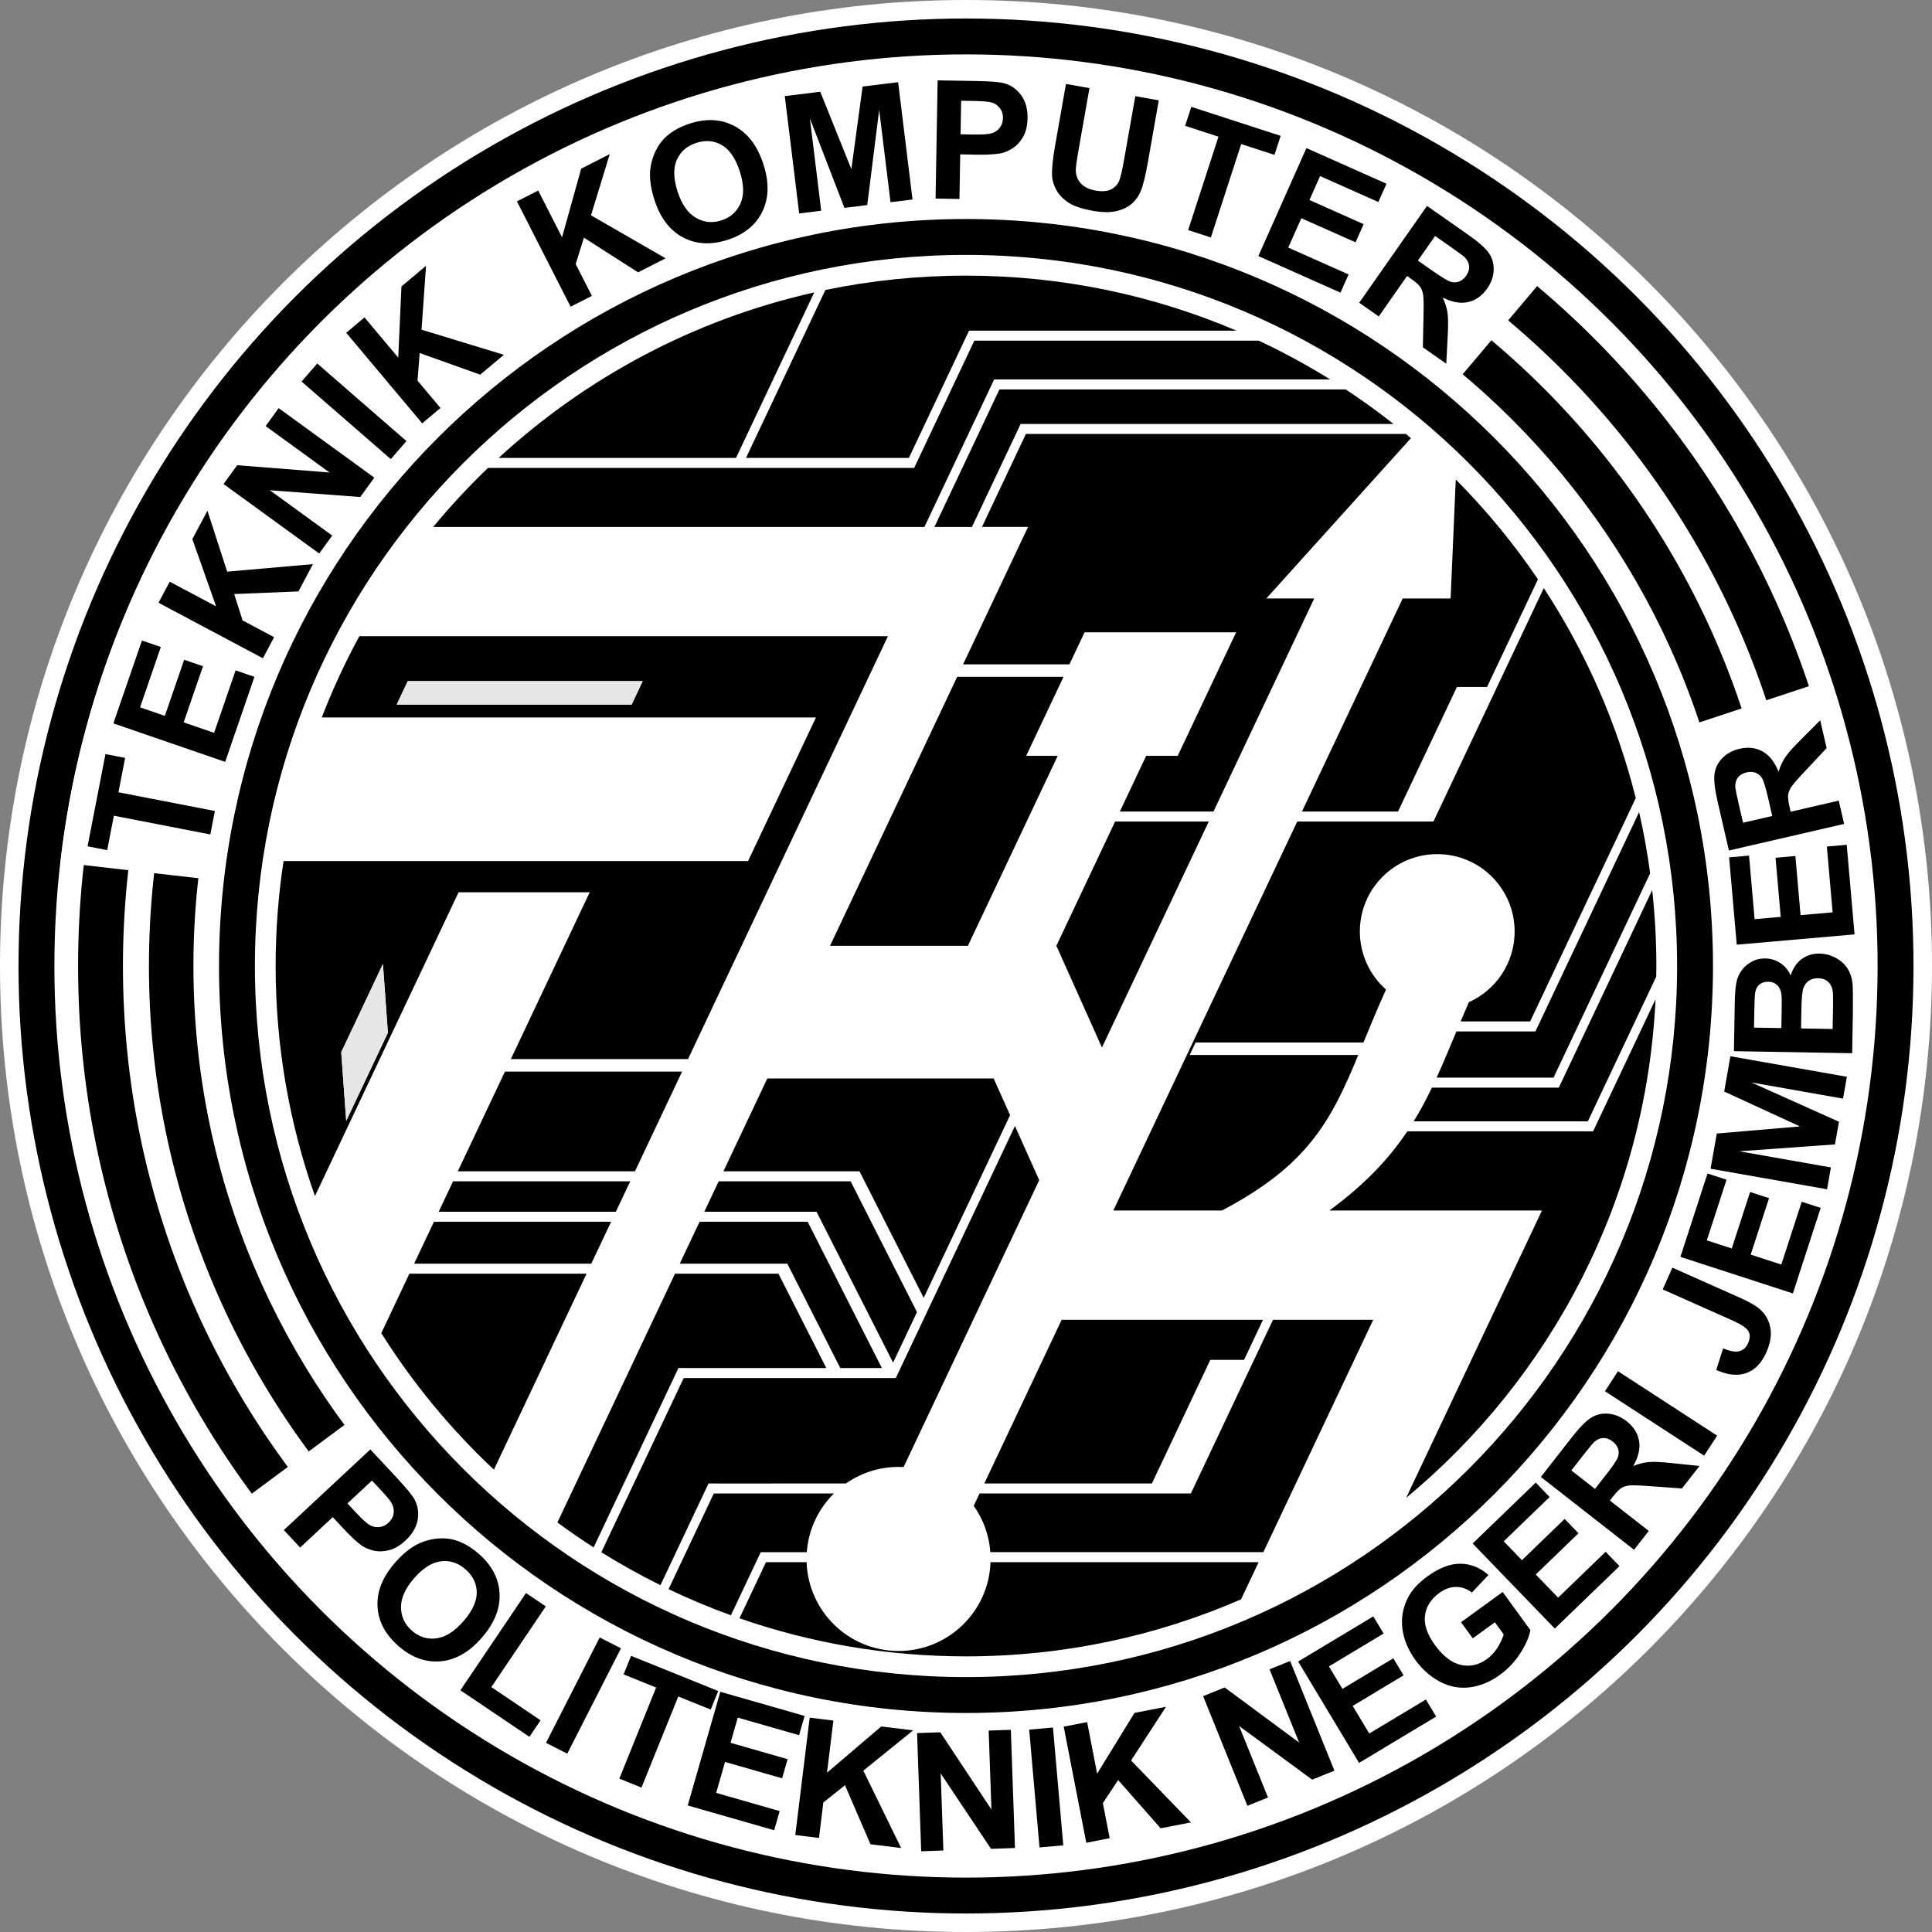 <?xml version="1.0" encoding="UTF-8"?>
<!DOCTYPE svg PUBLIC "-//W3C//DTD SVG 1.1//EN" "http://www.w3.org/Graphics/SVG/1.1/DTD/svg11.dtd">
<!-- Creator: CorelDRAW -->
<svg xmlns="http://www.w3.org/2000/svg" xml:space="preserve" width="512px" height="512px" style="shape-rendering:geometricPrecision; text-rendering:geometricPrecision; image-rendering:optimizeQuality; fill-rule:evenodd; clip-rule:evenodd"
viewBox="0 0 512 512"
 xmlns:xlink="http://www.w3.org/1999/xlink">
 <rect x="0" y="0" width="512" height="512" fill="#808080" stroke="none"/>
 <defs>
  <style type="text/css">
   <![CDATA[
    .fil4 {fill:none}
    .fil1 {fill:black}
    .fil0 {fill:white}
    .fil2 {fill:black;fill-rule:nonzero}
    .fil3 {fill:#E6E6E6;fill-rule:nonzero}
   ]]>
  </style>
     <clipPath id="id0">
      <path d="M255.999 73.047c25.446,0 49.675,5.199 71.692,14.587l-70.883 0 -0.626 1.324 -0.627 1.324 -14.687 31.065 -43.168 0 17.415 -36.836 -0.001 0 3.622 -7.662c12.031,-2.493 24.494,-3.802 37.263,-3.802zm77.59 17.235c6.528,3.061 12.845,6.497 18.924,10.279l-89.053 0 -18.475 39.078 -130.173 0c4.534,-5.493 9.386,-10.715 14.521,-15.643l6.95 0 30.011 0 75.971 0 15.94 -33.715 75.385 0zm23.054 12.926c4.351,2.872 8.578,5.92 12.66,9.143l-98.823 0 -12.901 27.288 -9.947 0 17.224 -36.431 91.787 0zm15.937 11.79c0.446,0.37 0.885,0.748 1.325,1.122l-12.665 14.042 -25.656 28.44 12.699 0 -26.695 56.466 -24.821 0 6.977 -14.757 8.358 0 15.481 -32.747 -40.156 0 -4.016 8.496 -28.184 0 3.528 -7.465 10.43 -22.061 3.26 -6.895 -12.219 0 11.649 -24.641 100.705 0zm13.214 12.072c8.052,8.105 15.35,16.957 21.781,26.448l-13.492 28.538 -7.985 0 -15.607 33.012 -25.461 0 26.694 -56.466 12.7 0 1.235 -28.44 0.135 -3.092zm23.323 28.784c11.029,16.827 19.356,35.581 24.375,55.648l-27.984 59.191 -18.429 0c0.702,-1.664 1.428,-3.366 2.187,-5.108 7.147,-3.206 12.126,-10.383 12.126,-18.723 0,-11.327 -9.182,-20.51 -20.509,-20.51 -11.327,0 -20.51,9.183 -20.51,20.51 0,6.118 2.681,11.61 6.931,15.367 -2.29,5.069 -4.196,9.724 -5.973,14.041l-44.491 0 -1.565 3.311 44.69 0c-7.208,17.349 -13.22,29.163 -36.138,41.215l-28.782 0 48.734 -103.08 25.46 0 9.309 0 1.324 0 0.625 -1.323 16.233 -34.336 12.387 -26.203zm25.266 59.36c1.212,5.321 2.184,10.733 2.922,16.219l-25.602 54.151 -30.99 0c1.774,-3.885 3.454,-7.942 5.252,-12.245l18.905 0 0.709 0 1.324 0 0.626 -1.324 0.268 -0.566 26.585 -56.236zm3.463 20.674c0.725,6.605 1.107,13.315 1.107,20.113 0,0.944 -0.022,1.884 -0.037,2.824l-18.126 38.342 -46.146 0c1.782,-2.902 3.352,-5.868 4.827,-8.935l31.598 0 0.706 0 1.324 0 0.627 -1.324 0.268 -0.567 23.851 -50.453zm0.891 28.915c-2.518,53.144 -27.704,100.348 -66.109,132.16l22.318 -47.21 6.845 -14.479 6.846 -14.478 -56.328 0c9.568,-7.048 15.861,-13.848 20.639,-20.979l47.208 0 0.707 0 1.324 0 0.626 -1.325 0.267 -0.567 15.658 -33.122zm-109.842 159.038c-22.336,9.716 -46.983,15.113 -72.897,15.113 -21.03,0 -41.227,-3.559 -60.033,-10.09l7.026 -14.864 0.994 0 0.996 0 8.776 0c0.456,13.07 11.191,23.524 24.371,23.524 13.185,0 23.923,-10.461 24.372,-23.535l71.053 0 -4.658 9.852zm-135.2 4.225c-5.641,-2.043 -11.152,-4.356 -16.521,-6.922l11.982 -25.344 1.988 0 0.006 -0.011 12.617 0 1.681 0 15.546 0c-4.077,4.026 -6.744,9.481 -7.185,15.552l-8.564 0 -0.006 0.013 -0.994 0 0.006 -0.013 -2.648 0 -7.906 16.726zm-18.671 -7.976c-5.376,-2.657 -10.604,-5.572 -15.666,-8.728l21.823 -46.16 1.988 0 15.15 0 3.878 0 35.192 0 0.248 -0.522 1.004 -2.126 30.33 -64.153 6.433 14.356 -35.945 76.029c-0.439,-0.022 -0.883,-0.035 -1.331,-0.035 -5.192,0 -10.004,1.624 -13.958,4.389l-19.152 0 -0.006 0.012 -12.615 0 -0.474 0 -1.515 0 0.005 -0.012 -2.648 0 -12.741 26.951zm-17.708 -10.006c-3.275,-2.101 -6.472,-4.313 -9.6,-6.613l31.167 -65.927 20.07 0 7.342 0 12.69 25.01 -15.536 0 -3.879 0 -15.148 0 -1.99 0 0.006 -0.012 -2.648 0 -22.474 47.542zm-26.426 -20.608c-11.421,-10.709 -21.464,-22.869 -29.844,-36.182l7.447 -15.75 46.95 0 -24.553 51.932zm-47.423 -72.5c-6.744,-19.073 -10.422,-39.593 -10.422,-60.975 0,-9.454 0.716,-18.741 2.1,-27.807l123.101 0 17.992 -38.058 -130.966 0c2.868,-7.424 6.195,-14.62 9.966,-21.541l140.076 0 -52.987 112.078 -46.949 0 20.898 -44.205 -34.748 0 -38.061 80.508zm48.688 -195.628c23.16,-21.311 51.831,-36.721 83.631,-43.856l-12.681 26.825 -8.052 17.03 -28.76 0 -28.759 0 -5.379 0zm125.889 277.712c2.491,3.517 4.075,7.726 4.406,12.28l72.355 0 29.118 -61.588 -26.568 0 -5.023 10.624 -15.489 32.763 -0.626 1.325 -0.313 0.661 -0.312 0.663 -56 0 -1.547 3.272zm23.8 -219.69l-28.182 0 -33.696 71.274 36.541 0 23.795 -50.332 -8.359 0 9.901 -20.942zm-101.081 104.613l-46.95 0 -12.491 26.422 46.95 0 12.491 -26.422zm139.572 -66.267l-24.82 0 -15.568 32.928 12.08 26.951 28.308 -59.879zm-59.492 175.424l44.416 0 15.489 -32.763 8.936 0 5.023 -10.624 -53.352 0 -20.512 43.387zm-69.13 -82.734l35.509 0 0.552 0 0.2 0.398 16.817 33.143 22.891 -48.422 -4.356 -9.719 -59.981 0 -11.63 24.6zm-81.97 24.489l46.95 0 5.256 -11.117 -46.951 0 -5.255 11.117zm70.392 0l27.963 0 0.552 0 0.202 0.399 13.831 27.26 11.028 0 -19.672 -38.776 -7.342 0 -21.304 0 -5.257 11.117zm-63.883 -13.765l46.948 0 3.82 -8.076 -46.949 0 -3.819 8.076zm70.39 0l29.196 0 0.552 0 0.202 0.399 20.084 39.584 6.331 -13.395 -17.587 -34.664 -7.342 0 -27.617 0 -3.819 8.076zm-85.164 -65.66l1.316 18.216 -11.048 23.369 -1.317 -18.215 11.049 -23.37zm6.58 -74.953l62.258 0 -2.934 6.206 -62.257 0 2.933 -6.206z"/>
     </clipPath>
 </defs>
 <g id="Layer_x0020_1">
  <g id="_504819240">
   <path id="_504812088" class="fil0" d="M256 -0.001c141.383,0 256,114.618 256,256.001 0,141.383 -114.617,256.001 -256,256.001 -141.383,0 -256.001,-114.618 -256.001,-256.001 0,-141.383 114.618,-256.001 256.001,-256.001z"/>
   <g>
    <ellipse id="_504805968" class="fil1" cx="256" cy="256" rx="251.097" ry="251.097"/>
    <ellipse id="_504805848" class="fil0" cx="256" cy="256" rx="241.588" ry="241.588"/>
    <path id="_504805680" class="fil1" d="M256 20.694c129.956,0 235.306,105.35 235.306,235.306 0,129.956 -105.35,235.306 -235.306,235.306 -129.956,0 -235.306,-105.35 -235.306,-235.306 0,-129.956 105.35,-235.306 235.306,-235.306zm0 11.887c123.391,0 223.419,100.028 223.419,223.419 0,123.391 -100.028,223.419 -223.419,223.419 -123.391,0 -223.419,-100.028 -223.419,-223.419 0,-123.391 100.028,-223.419 223.419,-223.419z"/>
    <path id="_504804576" class="fil1" d="M256 39.473c119.585,0 216.526,96.943 216.526,216.527 0,119.585 -96.942,216.527 -216.526,216.527 -119.585,0 -216.527,-96.943 -216.527,-216.527 0,-119.585 96.943,-216.527 216.527,-216.527zm0 11.787c113.074,0 204.74,91.666 204.74,204.74 0,113.074 -91.666,204.74 -204.74,204.74 -113.074,0 -204.74,-91.666 -204.74,-204.74 0,-113.074 91.666,-204.74 204.74,-204.74z"/>
    <path id="_504805128" class="fil0" d="M255.215 256l-239.175 -27.452c13.95,-121.541 116.836,-213.294 239.175,-213.294 56.855,0 111.874,20.122 155.315,56.802l-155.315 183.944 228.564 -75.607c8.069,24.391 12.181,49.916 12.181,75.607 0,132.961 -107.785,240.746 -240.745,240.746 -76.217,0 -147.931,-36.091 -193.344,-97.301l193.344 -143.445z"/>
    <path id="_504805152" class="fil1" d="M256 58.042c109.329,0 197.958,88.629 197.958,197.958 0,109.329 -88.629,197.958 -197.958,197.958 -109.329,0 -197.958,-88.629 -197.958,-197.958 0,-109.329 88.629,-197.958 197.958,-197.958zm0 9.509c104.077,0 188.449,84.371 188.449,188.449 0,104.078 -84.372,188.449 -188.449,188.449 -104.078,0 -188.449,-84.371 -188.449,-188.449 0,-104.078 84.371,-188.449 188.449,-188.449z"/>
    <g>
     <polygon id="_504814848" class="fil2" points="55.74,221.14 30.178,216.171 28.406,225.298 23.204,224.284 27.952,199.84 33.156,200.854 31.39,209.96 56.944,214.922 "/>
     <polygon id="_5048148481" class="fil2" points="59.672,201.905 30.047,191.704 37.614,169.74 42.619,171.462 37.117,187.45 43.684,189.712 48.807,174.84 53.798,176.555 48.675,191.434 56.739,194.207 62.438,177.657 67.428,179.372 "/>
     <polygon id="_50481484812" class="fil2" points="69.669,174.447 42.006,159.735 44.977,154.154 57.265,160.685 50.975,142.865 54.972,135.357 60.205,151.497 82.934,149.498 79.096,156.729 62.066,157.43 64.284,164.413 72.639,168.864 "/>
     <polygon id="_504814848123" class="fil2" points="84.591,146.69 59.241,128.272 62.861,123.289 87.326,125.215 70.397,112.92 73.85,108.163 99.198,126.579 95.47,131.717 71.515,129.922 88.042,141.932 "/>
     <polygon id="_5048148481234" class="fil2" points="103.562,121.668 79.919,101.113 84.065,96.333 107.713,116.889 "/>
     <polygon id="_50481484812345" class="fil2" points="111.889,112.19 91.749,88.19 96.594,84.118 105.54,94.779 106.387,75.91 112.903,70.436 111.713,87.372 133.531,94.028 127.263,99.288 111.218,93.56 110.648,100.872 116.733,108.126 "/>
     <polygon id="_504814848123456" class="fil2" points="151.216,81.287 136.994,53.37 142.635,50.501 148.947,62.892 154.019,44.7 161.592,40.833 156.623,57.062 176.39,68.459 169.093,72.174 154.747,62.987 152.559,69.977 156.857,78.412 "/>
     <path id="_5048148481234567" class="fil2" d="M173.449 53.02c-0.985,-3.035 -1.365,-5.728 -1.124,-8.085 0.183,-1.737 0.664,-3.402 1.446,-4.984 0.781,-1.591 1.772,-2.896 2.983,-3.933 1.598,-1.394 3.612,-2.48 6.034,-3.269 4.394,-1.422 8.348,-1.204 11.865,0.665 3.524,1.867 6.071,5.224 7.648,10.076 1.56,4.808 1.473,8.998 -0.256,12.559 -1.729,3.568 -4.787,6.063 -9.164,7.487 -4.43,1.436 -8.392,1.232 -11.88,-0.621 -3.496,-1.853 -6.013,-5.151 -7.552,-9.894zm6.129 -2.219c1.094,3.372 2.707,5.678 4.831,6.911 2.124,1.241 4.385,1.467 6.787,0.686 2.393,-0.781 4.078,-2.284 5.056,-4.509 0.978,-2.225 0.905,-5.065 -0.219,-8.523 -1.11,-3.415 -2.686,-5.72 -4.729,-6.909 -2.043,-1.198 -4.305,-1.387 -6.778,-0.585 -2.482,0.802 -4.204,2.306 -5.166,4.502 -0.972,2.189 -0.898,4.998 0.219,8.427z"/>
     <polygon id="_50481484812345678" class="fil2" points="211.794,56.558 207.977,25.466 217.375,24.313 225.622,44.832 228.598,22.933 238.011,21.781 241.828,52.872 235.998,53.588 232.991,29.114 229.824,54.347 223.783,55.092 214.625,31.37 217.631,55.844 "/>
     <path id="_504814848123456789" class="fil2" d="M247.937 52.618l0.546 -31.325 10.15 0.175c3.847,0.066 6.348,0.27 7.517,0.606 1.787,0.497 3.269,1.547 4.45,3.145 1.182,1.591 1.76,3.634 1.715,6.129 -0.035,1.919 -0.416,3.533 -1.131,4.831 -0.722,1.299 -1.626,2.314 -2.714,3.044 -1.094,0.73 -2.196,1.204 -3.305,1.422 -1.519,0.278 -3.706,0.386 -6.574,0.337l-4.124 -0.073 -0.203 11.822 -6.326 -0.111zm6.778 -25.918l-0.154 8.888 3.459 0.066c2.494,0.044 4.166,-0.096 5.013,-0.409 0.847,-0.314 1.509,-0.81 2,-1.504 0.489,-0.686 0.744,-1.496 0.759,-2.422 0.02,-1.139 -0.301,-2.087 -0.958,-2.838 -0.657,-0.752 -1.495,-1.234 -2.517,-1.431 -0.751,-0.159 -2.269,-0.254 -4.545,-0.299l-3.058 -0.051z"/>
     <path id="_50481484812345678910" class="fil2" d="M282.493 22.248l6.224 1.103 -2.94 16.709c-0.475,2.649 -0.702,4.385 -0.679,5.196 0.044,1.313 0.496,2.438 1.364,3.378 0.868,0.941 2.174,1.569 3.912,1.876 1.772,0.306 3.167,0.182 4.194,-0.38 1.023,-0.568 1.723,-1.357 2.088,-2.378 0.365,-1.022 0.765,-2.751 1.196,-5.189l3.013 -17.075 6.224 1.103 -2.852 16.206c-0.658,3.7 -1.284,6.291 -1.891,7.756 -0.605,1.474 -1.459,2.656 -2.546,3.547 -1.094,0.896 -2.452,1.518 -4.071,1.874 -1.628,0.359 -3.663,0.321 -6.099,-0.109 -2.948,-0.519 -5.124,-1.256 -6.523,-2.204 -1.409,-0.948 -2.452,-2.043 -3.146,-3.283 -0.692,-1.248 -1.072,-2.489 -1.144,-3.73 -0.094,-1.838 0.159,-4.487 0.774,-7.938l2.903 -16.462z"/>
     <polygon id="_5048148481234567891011" class="fil2" points="314.87,60.973 322.911,36.222 314.074,33.347 315.708,28.314 339.387,36.004 337.744,41.046 328.93,38.178 320.89,62.929 "/>
     <polygon id="_504814848123456789101112" class="fil2" points="333.476,67.86 346.216,39.243 367.435,48.692 365.276,53.537 349.837,46.663 347.011,53.005 361.379,59.404 359.235,64.22 344.866,57.828 341.4,65.614 357.387,72.735 355.242,77.558 "/>
     <path id="_50481484812345678910111213" class="fil2" d="M360.204 80.23l17.966 -25.663 10.909 7.641c2.743,1.918 4.576,3.545 5.493,4.873 0.92,1.329 1.343,2.846 1.263,4.546 -0.08,1.708 -0.65,3.313 -1.715,4.831 -1.343,1.926 -3.028,3.122 -5.035,3.582 -2.013,0.459 -4.253,0.066 -6.735,-1.181 0.657,1.437 1.081,2.802 1.263,4.093 0.182,1.292 0.197,3.371 0.037,6.233l-0.372 7.201 -6.202 -4.342 0.168 -8.202c0.066,-2.934 0.037,-4.822 -0.087,-5.683 -0.131,-0.869 -0.402,-1.585 -0.81,-2.16 -0.417,-0.578 -1.219,-1.285 -2.408,-2.117l-1.05 -0.737 -7.502 10.711 -5.18 -3.626zm15.55 -11.179l3.83 2.685c2.487,1.736 4.115,2.722 4.882,2.941 0.765,0.227 1.504,0.206 2.211,-0.065 0.707,-0.27 1.335,-0.788 1.876,-1.561 0.605,-0.861 0.861,-1.722 0.772,-2.576 -0.094,-0.854 -0.51,-1.643 -1.247,-2.372 -0.38,-0.35 -1.619,-1.263 -3.722,-2.735l-4.042 -2.832 -4.56 6.516z"/>
     <path id="_504804960" class="fil2" d="M73.048 403.156m2.174 2.333l22.922 -21.375 6.921 7.422c2.623,2.813 4.218,4.759 4.785,5.826 0.882,1.631 1.166,3.433 0.839,5.394 -0.326,1.961 -1.403,3.791 -3.223,5.489 -1.409,1.313 -2.831,2.163 -4.265,2.542 -1.437,0.383 -2.792,0.438 -4.078,0.161 -1.277,-0.275 -2.386,-0.738 -3.319,-1.384 -1.248,-0.901 -2.854,-2.398 -4.809,-4.494l-2.811 -3.017 -8.646 8.062 -4.315 -4.626zm23.355 -13.13l-6.5 6.063 2.359 2.529c1.702,1.825 2.959,2.937 3.772,3.328 0.811,0.389 1.633,0.521 2.474,0.396 0.835,-0.131 1.592,-0.508 2.269,-1.14 0.833,-0.776 1.293,-1.663 1.38,-2.662 0.086,-0.987 -0.155,-1.93 -0.718,-2.803 -0.411,-0.654 -1.398,-1.809 -2.95,-3.474l-2.086 -2.237zm-5.522 32.251m11.591 -10.431c2.096,-2.412 4.212,-4.122 6.354,-5.131 1.583,-0.73 3.259,-1.18 5.023,-1.328 1.759,-0.143 3.394,0.032 4.903,0.53 2.023,0.656 3.987,1.821 5.914,3.497 3.487,3.03 5.335,6.532 5.546,10.515 0.215,3.978 -1.352,7.895 -4.698,11.744 -3.322,3.822 -6.958,5.902 -10.911,6.256 -3.947,0.347 -7.662,-0.986 -11.131,-4.002 -3.519,-3.058 -5.382,-6.565 -5.597,-10.512 -0.209,-3.952 1.326,-7.809 4.597,-11.571zm5.056 4.115c-2.327,2.678 -3.47,5.25 -3.439,7.704 0.038,2.46 1.009,4.513 2.915,6.169 1.899,1.651 4.057,2.329 6.476,2.015 2.409,-0.314 4.806,-1.837 7.191,-4.579 2.354,-2.709 3.517,-5.248 3.496,-7.615 -0.031,-2.367 -1.032,-4.408 -2.998,-6.117 -1.971,-1.714 -4.146,-2.414 -6.526,-2.113 -2.374,0.305 -4.746,1.809 -7.115,4.535zm9.527 27.769m2.783 1.877l17.382 -25.769 5.244 3.537 -14.427 21.39 13.043 8.797 -2.955 4.381 -18.287 -12.335zm20.019 12.572m2.666 1.358l14.229 -27.925 5.636 2.872 -14.229 27.925 -5.636 -2.872zm9.937 5.646m9.493 3.835l9.752 -24.139 -8.62 -3.482 1.988 -4.919 23.091 9.328 -1.988 4.919 -8.598 -3.474 -9.754 24.139 -5.871 -2.373zm15.062 6.235m3.065 0.879l8.639 -30.127 22.334 6.404 -1.462 5.1 -16.252 -4.661 -1.915 6.678 15.123 4.336 -1.454 5.072 -15.123 -4.336 -2.352 8.199 16.827 4.825 -1.456 5.079 -22.909 -6.569zm25.26 7.44m3.244 0.398l3.82 -31.107 6.279 0.771 -1.696 13.812 14.386 -12.254 8.444 1.037 -13.198 10.678 10.016 20.506 -8.126 -0.997 -6.754 -15.651 -5.737 4.574 -1.155 9.4 -6.279 -0.771zm30.124 4.417m3.244 -0.113l-1.094 -31.322 6.155 -0.215 13.551 20.467 -0.731 -20.915 5.878 -0.206 1.094 31.322 -6.351 0.222 -13.337 -19.985 0.713 20.426 -5.878 0.206zm28.372 -0.762m2.98 -0.261l-2.731 -31.221 6.301 -0.552 2.732 31.221 -6.302 0.552zm9.184 -0.614m3.209 -0.624l-5.98 -30.765 6.21 -1.207 2.655 13.661 9.894 -16.1 8.35 -1.623 -9.252 14.235 15.863 16.407 -8.037 1.563 -11.259 -12.797 -4.042 6.123 1.807 9.298 -6.21 1.207zm39.697 -8.571m3.011 -1.217l-11.74 -29.059 5.709 -2.307 19.734 14.598 -7.84 -19.403 5.453 -2.204 11.741 29.059 -5.893 2.381 -19.368 -14.219 7.656 18.951 -5.453 2.203zm26.855 -9.729m2.733 -1.643l-16.141 -26.864 19.915 -11.966 2.733 4.548 -14.493 8.707 3.578 5.954 13.486 -8.102 2.717 4.522 -13.485 8.102 4.394 7.312 15.005 -9.017 2.72 4.528 -20.427 12.274zm22.528 -13.243m7.602 -19.765l-3.105 -4.274 11.034 -8.016 7.338 10.101c-0.319,1.819 -1.207,3.862 -2.669,6.133 -1.466,2.264 -3.239,4.156 -5.323,5.67 -2.65,1.926 -5.368,3.053 -8.145,3.376 -2.783,0.317 -5.418,-0.195 -7.916,-1.546 -2.497,-1.352 -4.626,-3.24 -6.395,-5.673 -1.917,-2.639 -3.069,-5.392 -3.457,-8.248 -0.378,-2.856 0.093,-5.606 1.437,-8.251 1.01,-2.024 2.73,-3.914 5.151,-5.673 3.146,-2.287 6.089,-3.413 8.81,-3.379 2.731,0.037 5.197,1.032 7.397,2.995l-4.391 4.643c-1.265,-0.984 -2.654,-1.48 -4.163,-1.485 -1.509,-0.004 -2.999,0.528 -4.474,1.6 -2.238,1.625 -3.5,3.625 -3.794,6.002 -0.288,2.383 0.583,4.962 2.613,7.754 2.183,3.005 4.493,4.781 6.926,5.311 2.428,0.536 4.726,0.013 6.893,-1.561 1.075,-0.781 1.995,-1.773 2.77,-2.978 0.77,-1.2 1.324,-2.387 1.664,-3.545l-2.337 -3.217 -5.863 4.259zm19.448 -0.374m2.294 -2.216l-21.771 -22.544 16.714 -16.14 3.685 3.816 -12.162 11.745 4.825 4.997 11.317 -10.929 3.665 3.795 -11.317 10.929 5.926 6.136 12.592 -12.159 3.67 3.8 -17.143 16.554zm19.028 -18.361m1.972 -2.524l-24.697 -19.296 8.203 -10.499c2.062,-2.64 3.782,-4.38 5.16,-5.229 1.377,-0.85 2.915,-1.195 4.609,-1.029 1.701,0.171 3.273,0.826 4.734,1.967 1.851,1.447 2.96,3.191 3.318,5.222 0.353,2.026 -0.158,4.257 -1.54,6.666 1.476,-0.586 2.862,-0.939 4.163,-1.051 1.302,-0.113 3.372,-0.014 6.223,0.296l7.176 0.745 -4.658 5.963 -8.193 -0.595c-2.922,-0.219 -4.812,-0.288 -5.681,-0.207 -0.869,0.08 -1.599,0.315 -2.202,0.696 -0.598,0.386 -1.341,1.148 -2.239,2.297l-0.785 1.006 10.309 8.055 -3.899 4.991zm-10.355 -16.128l2.88 -3.686c1.869,-2.392 2.939,-3.963 3.204,-4.719 0.262,-0.749 0.274,-1.488 0.046,-2.215 -0.234,-0.719 -0.715,-1.374 -1.456,-1.952 -0.834,-0.652 -1.676,-0.948 -2.535,-0.906 -0.856,0.044 -1.668,0.418 -2.44,1.121 -0.366,0.363 -1.343,1.553 -2.924,3.578l-3.037 3.887 6.262 4.892zm27.302 -6.304m1.63 -2.509l-26.285 -17.069 3.446 -5.306 26.284 17.069 -3.445 5.306zm11.753 -18.069m-22.736 -25.987l2.567 -5.765 18.125 8.069c2.367,1.055 4.098,2.08 5.187,3.06 1.417,1.302 2.307,2.911 2.657,4.834 0.357,1.924 -0.007,4.085 -1.078,6.493 -1.258,2.825 -3.013,4.649 -5.278,5.469 -2.257,0.817 -4.922,0.556 -7.984,-0.797l1.799 -5.726c1.67,0.663 2.936,0.94 3.8,0.829 1.305,-0.17 2.243,-0.894 2.81,-2.167 0.574,-1.287 0.613,-2.363 0.111,-3.226 -0.496,-0.86 -1.904,-1.807 -4.224,-2.839l-18.491 -8.233zm33.514 4.096m0.985 -3.033l-29.806 -9.685 7.18 -22.096 5.046 1.639 -5.225 16.081 6.606 2.146 4.863 -14.962 5.017 1.63 -4.861 14.962 8.112 2.636 5.409 -16.649 5.024 1.633 -7.364 22.664zm8.515 -24.548m0.539 -3.054l-30.865 -5.443 1.645 -9.327 22.042 -1.885 -20.08 -9.246 1.649 -9.35 30.865 5.443 -1.02 5.785 -24.295 -4.285 23.215 10.415 -1.058 6 -25.372 1.824 24.297 4.284 -1.02 5.785zm6.599 -32.847m-31.28 -3.75l0.22 -12.527c0.043,-2.48 0.178,-4.331 0.411,-5.546 0.224,-1.215 0.674,-2.294 1.349,-3.246 0.673,-0.951 1.554,-1.732 2.661,-2.355 1.097,-0.622 2.329,-0.922 3.679,-0.899 1.466,0.026 2.809,0.444 4.022,1.253 1.211,0.816 2.112,1.904 2.701,3.265 0.587,-1.894 1.56,-3.351 2.914,-4.35 1.361,-1.005 2.946,-1.488 4.754,-1.456 1.423,0.025 2.804,0.377 4.142,1.065 1.331,0.687 2.395,1.61 3.178,2.77 0.782,1.16 1.253,2.583 1.414,4.272 0.091,1.052 0.119,3.6 0.078,7.636l-0.187 10.665 -31.336 -0.547zm5.328 -6.242l7.245 0.126 0.073 -4.143c0.043,-2.466 0.033,-3.998 -0.03,-4.598 -0.105,-1.082 -0.463,-1.942 -1.072,-2.572 -0.609,-0.631 -1.421,-0.952 -2.435,-0.97 -0.97,-0.018 -1.762,0.233 -2.378,0.754 -0.615,0.529 -0.994,1.318 -1.136,2.367 -0.083,0.626 -0.151,2.427 -0.203,5.405l-0.064 3.632zm12.462 0.217l8.375 0.146 0.102 -5.85c0.04,-2.284 0.007,-3.729 -0.113,-4.344 -0.152,-0.945 -0.561,-1.719 -1.208,-2.32 -0.653,-0.604 -1.538,-0.918 -2.647,-0.938 -0.941,-0.017 -1.74,0.204 -2.405,0.645 -0.665,0.448 -1.157,1.096 -1.472,1.951 -0.315,0.856 -0.493,2.728 -0.543,5.603l-0.089 5.106zm14.46 -21.748m-0.278 -3.177l-31.221 2.732 -2.026 -23.145 5.285 -0.463 1.474 16.844 6.919 -0.606 -1.371 -15.672 5.256 -0.459 1.371 15.672 8.498 -0.743 -1.526 -17.439 5.263 -0.461 2.078 23.74zm-2.043 -26.157m-0.72 -3.12l-30.538 7.05 -2.998 -12.983c-0.754,-3.265 -1.023,-5.695 -0.816,-7.3 0.207,-1.605 0.906,-3.018 2.101,-4.23 1.204,-1.214 2.701,-2.024 4.507,-2.441 2.289,-0.528 4.344,-0.292 6.146,0.707 1.796,1.002 3.208,2.802 4.212,5.393 0.472,-1.517 1.071,-2.816 1.804,-3.898 0.73,-1.083 2.111,-2.629 4.146,-4.65l5.096 -5.108 1.702 7.374 -5.619 5.993c-2.009,2.133 -3.253,3.559 -3.737,4.285 -0.483,0.725 -0.761,1.441 -0.844,2.148 -0.076,0.707 0.048,1.765 0.377,3.185l0.287 1.245 12.749 -2.943 1.424 6.172zm-19.05 -2.104l-1.052 -4.557c-0.683,-2.959 -1.23,-4.779 -1.651,-5.46 -0.417,-0.676 -0.984,-1.15 -1.691,-1.429 -0.706,-0.272 -1.517,-0.309 -2.434,-0.098 -1.031,0.239 -1.792,0.706 -2.298,1.4 -0.506,0.694 -0.725,1.56 -0.665,2.602 0.052,0.514 0.363,2.021 0.94,4.525l1.109 4.806 7.743 -1.788z"/>
    </g>
    <path id="_504816048" class="fil1" d="M255.999 73.047c25.446,0 49.675,5.199 71.692,14.587l-70.883 0 -0.626 1.324 -0.627 1.324 -14.687 31.065 -43.168 0 17.415 -36.836 -0.001 0 3.622 -7.662c12.031,-2.493 24.494,-3.802 37.263,-3.802zm77.59 17.235c6.528,3.061 12.845,6.497 18.924,10.279l-89.053 0 -18.475 39.078 -130.173 0c4.534,-5.493 9.386,-10.715 14.521,-15.643l6.95 0 30.011 0 75.971 0 15.94 -33.715 75.385 0zm23.054 12.926c4.351,2.872 8.578,5.92 12.66,9.143l-98.823 0 -12.901 27.288 -9.947 0 17.224 -36.431 91.787 0zm15.937 11.79c0.446,0.37 0.885,0.748 1.325,1.122l-12.665 14.042 -25.656 28.44 12.699 0 -26.695 56.466 -24.821 0 6.977 -14.757 8.358 0 15.481 -32.747 -40.156 0 -4.016 8.496 -28.184 0 3.528 -7.465 10.43 -22.061 3.26 -6.895 -12.219 0 11.649 -24.641 100.705 0zm13.214 12.072c8.052,8.105 15.35,16.957 21.781,26.448l-13.492 28.538 -7.985 0 -15.607 33.012 -25.461 0 26.694 -56.466 12.7 0 1.235 -28.44 0.135 -3.092zm23.323 28.784c11.029,16.827 19.356,35.581 24.375,55.648l-27.984 59.191 -18.429 0c0.702,-1.664 1.428,-3.366 2.187,-5.108 7.147,-3.206 12.126,-10.383 12.126,-18.723 0,-11.327 -9.182,-20.51 -20.509,-20.51 -11.327,0 -20.51,9.183 -20.51,20.51 0,6.118 2.681,11.61 6.931,15.367 -2.29,5.069 -4.196,9.724 -5.973,14.041l-44.491 0 -1.565 3.311 44.69 0c-7.208,17.349 -13.22,29.163 -36.138,41.215l-28.782 0 48.734 -103.08 25.46 0 9.309 0 1.324 0 0.625 -1.323 16.233 -34.336 12.387 -26.203zm25.266 59.36c1.212,5.321 2.184,10.733 2.922,16.219l-25.602 54.151 -30.99 0c1.774,-3.885 3.454,-7.942 5.252,-12.245l18.905 0 0.709 0 1.324 0 0.626 -1.324 0.268 -0.566 26.585 -56.236zm3.463 20.674c0.725,6.605 1.107,13.315 1.107,20.113 0,0.944 -0.022,1.884 -0.037,2.824l-18.126 38.342 -46.146 0c1.782,-2.902 3.352,-5.868 4.827,-8.935l31.598 0 0.706 0 1.324 0 0.627 -1.324 0.268 -0.567 23.851 -50.453zm0.891 28.915c-2.518,53.144 -27.704,100.348 -66.109,132.16l22.318 -47.21 6.845 -14.479 6.846 -14.478 -56.328 0c9.568,-7.048 15.861,-13.848 20.639,-20.979l47.208 0 0.707 0 1.324 0 0.626 -1.325 0.267 -0.567 15.658 -33.122zm-109.842 159.038c-22.336,9.716 -46.983,15.113 -72.897,15.113 -21.03,0 -41.227,-3.559 -60.033,-10.09l7.026 -14.864 0.994 0 0.996 0 8.776 0c0.456,13.07 11.191,23.524 24.371,23.524 13.185,0 23.923,-10.461 24.372,-23.535l71.053 0 -4.658 9.852zm-135.2 4.225c-5.641,-2.043 -11.152,-4.356 -16.521,-6.922l11.982 -25.344 1.988 0 0.006 -0.011 12.617 0 1.681 0 15.546 0c-4.077,4.026 -6.744,9.481 -7.185,15.552l-8.564 0 -0.006 0.013 -0.994 0 0.006 -0.013 -2.648 0 -7.906 16.726zm-18.671 -7.976c-5.376,-2.657 -10.604,-5.572 -15.666,-8.728l21.823 -46.16 1.988 0 15.15 0 3.878 0 35.192 0 0.248 -0.522 1.004 -2.126 30.33 -64.153 6.433 14.356 -35.945 76.029c-0.439,-0.022 -0.883,-0.035 -1.331,-0.035 -5.192,0 -10.004,1.624 -13.958,4.389l-19.152 0 -0.006 0.012 -12.615 0 -0.474 0 -1.515 0 0.005 -0.012 -2.648 0 -12.741 26.951zm-17.708 -10.006c-3.275,-2.101 -6.472,-4.313 -9.6,-6.613l31.167 -65.927 20.07 0 7.342 0 12.69 25.01 -15.536 0 -3.879 0 -15.148 0 -1.99 0 0.006 -0.012 -2.648 0 -22.474 47.542zm-26.426 -20.608c-11.421,-10.709 -21.464,-22.869 -29.844,-36.182l7.447 -15.75 46.95 0 -24.553 51.932zm-47.423 -72.5c-6.744,-19.073 -10.422,-39.593 -10.422,-60.975 0,-9.454 0.716,-18.741 2.1,-27.807l123.101 0 17.992 -38.058 -130.966 0c2.868,-7.424 6.195,-14.62 9.966,-21.541l140.076 0 -52.987 112.078 -46.949 0 20.898 -44.205 -34.748 0 -38.061 80.508zm48.688 -195.628c23.16,-21.311 51.831,-36.721 83.631,-43.856l-12.681 26.825 -8.052 17.03 -28.76 0 -28.759 0 -5.379 0zm125.889 277.712c2.491,3.517 4.075,7.726 4.406,12.28l72.355 0 29.118 -61.588 -26.568 0 -5.023 10.624 -15.489 32.763 -0.626 1.325 -0.313 0.661 -0.312 0.663 -56 0 -1.547 3.272zm23.8 -219.69l-28.182 0 -33.696 71.274 36.541 0 23.795 -50.332 -8.359 0 9.901 -20.942zm-101.081 104.613l-46.95 0 -12.491 26.422 46.95 0 12.491 -26.422zm139.572 -66.267l-24.82 0 -15.568 32.928 12.08 26.951 28.308 -59.879zm-59.492 175.424l44.416 0 15.489 -32.763 8.936 0 5.023 -10.624 -53.352 0 -20.512 43.387zm-69.13 -82.734l35.509 0 0.552 0 0.2 0.398 16.817 33.143 22.891 -48.422 -4.356 -9.719 -59.981 0 -11.63 24.6zm-81.97 24.489l46.95 0 5.256 -11.117 -46.951 0 -5.255 11.117zm70.392 0l27.963 0 0.552 0 0.202 0.399 13.831 27.26 11.028 0 -19.672 -38.776 -7.342 0 -21.304 0 -5.257 11.117zm-63.883 -13.765l46.948 0 3.82 -8.076 -46.949 0 -3.819 8.076zm70.39 0l29.196 0 0.552 0 0.202 0.399 20.084 39.584 6.331 -13.395 -17.587 -34.664 -7.342 0 -27.617 0 -3.819 8.076zm-85.164 -65.66l1.316 18.216 -11.048 23.369 -1.317 -18.215 11.049 -23.37zm6.58 -74.953l62.258 0 -2.934 6.206 -62.257 0 2.933 -6.206z"/>
    <g style="clip-path:url(#id0)">
     <g>
      <path id="_5048157121" class="fil3" d="M166.293 123.995l-30.011 0 -19.831 0 1.252 -2.647 19.83 0 28.76 0 28.76 0 8.05 -17.032 15.821 -33.464 2.647 0 -6.457 13.658 0.001 0 -17.415 36.837 43.168 0 14.688 -31.067 0.626 -1.324 0.626 -1.324 105.899 0 -1.252 2.648 -103.251 0 -15.939 33.714 -75.972 0zm71.837 313.528c-13.18,0 -23.916,-10.454 -24.371,-23.523l-8.778 0 -0.994 0 -0.994 0 -25.339 53.599 -2.647 0 26.596 -56.258 2.648 0 -0.006 0.012 0.994 0 0.006 -0.012 8.564 0c0.442,-6.072 3.107,-11.526 7.185,-15.554l-15.546 0 -1.681 0 -12.615 0 -0.006 0.013 -1.989 0 -25.339 53.599 -2.648 0 26.597 -56.26 2.648 0 -0.006 0.013 1.517 0 0.472 0 12.615 0 0.006 -0.013 19.152 0c3.954,-2.765 8.767,-4.389 13.96,-4.389 0.446,0 0.891,0.013 1.331,0.037l35.945 -76.031 -6.435 -14.355 -30.33 64.153 -1.005 2.126 -0.247 0.522 -35.192 0 -3.879 0 -15.149 0 -1.988 0 -25.339 53.6 -2.648 0 26.597 -56.26 2.648 0 -0.006 0.012 1.988 0 15.149 0 3.879 0 15.536 0 -12.69 -25.011 -7.342 0 -20.069 0 -37.471 79.258 -23.441 0 37.469 -79.258 -46.949 0 -12.842 27.163 -34.748 0 60.626 -128.237 34.748 0 -20.898 44.205 46.949 0 52.987 -112.076 -140.65 0 13.69 -28.957 136.63 0 18.475 -39.078 105.983 0 -1.252 2.647 -103.335 0 -17.223 36.431 9.945 0 12.901 -27.288 105.983 0 -0.928 1.964 11.36 -12.594 -1.234 28.44 -1.235 28.441 -12.699 0 -26.695 56.466 25.461 0 15.607 -33.012 7.985 0 23.466 -49.639 2.648 0 -23.467 49.639 -16.233 34.336 -0.625 1.323 -1.324 0 -9.309 0 -25.461 0 -48.732 103.08 28.782 0c22.918,-12.052 28.93,-23.865 36.138,-41.215l-44.69 0 1.565 -3.311 44.491 0c1.776,-4.317 3.684,-8.97 5.973,-14.041 -4.25,-3.757 -6.93,-9.249 -6.93,-15.367 0,-11.327 9.182,-20.509 20.509,-20.509 11.327,0 20.509,9.182 20.509,20.509 0,8.34 -4.978,15.516 -12.125,18.722 -0.761,1.742 -1.487,3.444 -2.19,5.109l18.43 0 33.795 -71.483 2.647 0 -34.152 72.24 -0.268 0.567 -0.626 1.324 -1.324 0 -0.707 0 -18.906 0c-1.8,4.302 -3.477,8.359 -5.254,12.243l30.992 0 33.794 -71.482 2.648 0 -34.153 72.239 -0.267 0.567 -0.626 1.324 -1.324 0 -0.709 0 -31.597 0c-1.475,3.067 -3.045,6.033 -4.826,8.935l46.145 0 33.794 -71.482 2.648 0 -34.152 72.239 -0.268 0.567 -0.626 1.324 -1.324 0 -0.707 0 -47.208 0c-4.778,7.132 -11.07,13.932 -20.64,20.98l56.329 0 -6.846 14.478 -6.845 14.479 -37.565 79.46 -31.025 0 7.196 -15.223 -71.052 0c-0.449,13.074 -11.187,23.535 -24.371,23.535zm19.915 -38.464c2.491,3.517 4.075,7.726 4.407,12.281l72.353 0 29.117 -61.589 -26.567 0 -5.023 10.624 -15.489 32.763 -0.625 1.324 -0.313 0.661 -0.313 0.663 -56 0 -1.547 3.273zm116.873 -284.061l-103.042 0 -11.649 24.64 12.219 0 -3.26 6.895 -10.43 22.062 -3.528 7.463 28.184 0 4.016 -8.496 40.158 0 -15.482 32.747 -8.358 0 -6.977 14.757 24.821 0 26.695 -56.466 -12.699 0 25.655 -28.441 13.678 -15.162zm-93.072 64.37l-28.182 0 -33.696 71.274 36.54 0 23.796 -50.332 -8.358 0 9.9 -20.942zm-101.081 104.613l-46.95 0 -12.491 26.422 46.95 0 12.491 -26.422zm139.572 -66.267l-24.82 0 -15.568 32.928 12.08 26.951 28.308 -59.879zm-59.492 175.424l44.416 0 15.489 -32.763 8.936 0 5.023 -10.624 -53.352 0 -20.512 43.387zm-69.13 -82.734l35.509 0 0.55 0 0.202 0.398 16.815 33.143 22.891 -48.421 -4.356 -9.719 -59.983 0 -11.629 24.599zm-81.969 24.49l46.949 0 5.256 -11.118 -46.95 0 -5.255 11.118zm70.39 0l27.963 0 0.55 0 0.203 0.398 13.831 27.26 11.028 0 -19.674 -38.776 -7.341 0 -21.305 0 -5.256 11.118zm-63.884 -13.766l46.95 0 3.819 -8.076 -46.95 0 -3.819 8.076zm70.392 0l29.196 0 0.552 0 0.202 0.399 20.082 39.584 6.332 -13.394 -17.588 -34.666 -7.341 0 -27.617 0 -3.819 8.076zm29.596 -130.993l-137.34 0 -17.992 38.058 137.339 0 17.993 -38.058zm-114.76 65.333l1.316 18.215 -11.048 23.37 -1.317 -18.214 11.049 -23.372zm6.58 -74.953l62.258 0 -2.933 6.206 -62.258 0 2.933 -6.206z"/>
     </g>
    </g>
    <path class="fil4" d="M255.999 73.047c25.446,0 49.675,5.199 71.692,14.587l-70.883 0 -0.626 1.324 -0.627 1.324 -14.687 31.065 -43.168 0 17.415 -36.836 -0.001 0 3.622 -7.662c12.031,-2.493 24.494,-3.802 37.263,-3.802zm77.59 17.235c6.528,3.061 12.845,6.497 18.924,10.279l-89.053 0 -18.475 39.078 -130.173 0c4.534,-5.493 9.386,-10.715 14.521,-15.643l6.95 0 30.011 0 75.971 0 15.94 -33.715 75.385 0zm23.054 12.926c4.351,2.872 8.578,5.92 12.66,9.143l-98.823 0 -12.901 27.288 -9.947 0 17.224 -36.431 91.787 0zm15.937 11.79c0.446,0.37 0.885,0.748 1.325,1.122l-12.665 14.042 -25.656 28.44 12.699 0 -26.695 56.466 -24.821 0 6.977 -14.757 8.358 0 15.481 -32.747 -40.156 0 -4.016 8.496 -28.184 0 3.528 -7.465 10.43 -22.061 3.26 -6.895 -12.219 0 11.649 -24.641 100.705 0zm13.214 12.072c8.052,8.105 15.35,16.957 21.781,26.448l-13.492 28.538 -7.985 0 -15.607 33.012 -25.461 0 26.694 -56.466 12.7 0 1.235 -28.44 0.135 -3.092zm23.323 28.784c11.029,16.827 19.356,35.581 24.375,55.648l-27.984 59.191 -18.429 0c0.702,-1.664 1.428,-3.366 2.187,-5.108 7.147,-3.206 12.126,-10.383 12.126,-18.723 0,-11.327 -9.182,-20.51 -20.509,-20.51 -11.327,0 -20.51,9.183 -20.51,20.51 0,6.118 2.681,11.61 6.931,15.367 -2.29,5.069 -4.196,9.724 -5.973,14.041l-44.491 0 -1.565 3.311 44.69 0c-7.208,17.349 -13.22,29.163 -36.138,41.215l-28.782 0 48.734 -103.08 25.46 0 9.309 0 1.324 0 0.625 -1.323 16.233 -34.336 12.387 -26.203zm25.266 59.36c1.212,5.321 2.184,10.733 2.922,16.219l-25.602 54.151 -30.99 0c1.774,-3.885 3.454,-7.942 5.252,-12.245l18.905 0 0.709 0 1.324 0 0.626 -1.324 0.268 -0.566 26.585 -56.236zm3.463 20.674c0.725,6.605 1.107,13.315 1.107,20.113 0,0.944 -0.022,1.884 -0.037,2.824l-18.126 38.342 -46.146 0c1.782,-2.902 3.352,-5.868 4.827,-8.935l31.598 0 0.706 0 1.324 0 0.627 -1.324 0.268 -0.567 23.851 -50.453zm0.891 28.915c-2.518,53.144 -27.704,100.348 -66.109,132.16l22.318 -47.21 6.845 -14.479 6.846 -14.478 -56.328 0c9.568,-7.048 15.861,-13.848 20.639,-20.979l47.208 0 0.707 0 1.324 0 0.626 -1.325 0.267 -0.567 15.658 -33.122zm-109.842 159.038c-22.336,9.716 -46.983,15.113 -72.897,15.113 -21.03,0 -41.227,-3.559 -60.033,-10.09l7.026 -14.864 0.994 0 0.996 0 8.776 0c0.456,13.07 11.191,23.524 24.371,23.524 13.185,0 23.923,-10.461 24.372,-23.535l71.053 0 -4.658 9.852zm-135.2 4.225c-5.641,-2.043 -11.152,-4.356 -16.521,-6.922l11.982 -25.344 1.988 0 0.006 -0.011 12.617 0 1.681 0 15.546 0c-4.077,4.026 -6.744,9.481 -7.185,15.552l-8.564 0 -0.006 0.013 -0.994 0 0.006 -0.013 -2.648 0 -7.906 16.726zm-18.671 -7.976c-5.376,-2.657 -10.604,-5.572 -15.666,-8.728l21.823 -46.16 1.988 0 15.15 0 3.878 0 35.192 0 0.248 -0.522 1.004 -2.126 30.33 -64.153 6.433 14.356 -35.945 76.029c-0.439,-0.022 -0.883,-0.035 -1.331,-0.035 -5.192,0 -10.004,1.624 -13.958,4.389l-19.152 0 -0.006 0.012 -12.615 0 -0.474 0 -1.515 0 0.005 -0.012 -2.648 0 -12.741 26.951zm-17.708 -10.006c-3.275,-2.101 -6.472,-4.313 -9.6,-6.613l31.167 -65.927 20.07 0 7.342 0 12.69 25.01 -15.536 0 -3.879 0 -15.148 0 -1.99 0 0.006 -0.012 -2.648 0 -22.474 47.542zm-26.426 -20.608c-11.421,-10.709 -21.464,-22.869 -29.844,-36.182l7.447 -15.75 46.95 0 -24.553 51.932zm-47.423 -72.5c-6.744,-19.073 -10.422,-39.593 -10.422,-60.975 0,-9.454 0.716,-18.741 2.1,-27.807l123.101 0 17.992 -38.058 -130.966 0c2.868,-7.424 6.195,-14.62 9.966,-21.541l140.076 0 -52.987 112.078 -46.949 0 20.898 -44.205 -34.748 0 -38.061 80.508zm48.688 -195.628c23.16,-21.311 51.831,-36.721 83.631,-43.856l-12.681 26.825 -8.052 17.03 -28.76 0 -28.759 0 -5.379 0zm125.889 277.712c2.491,3.517 4.075,7.726 4.406,12.28l72.355 0 29.118 -61.588 -26.568 0 -5.023 10.624 -15.489 32.763 -0.626 1.325 -0.313 0.661 -0.312 0.663 -56 0 -1.547 3.272zm23.8 -219.69l-28.182 0 -33.696 71.274 36.541 0 23.795 -50.332 -8.359 0 9.901 -20.942zm-101.081 104.613l-46.95 0 -12.491 26.422 46.95 0 12.491 -26.422zm139.572 -66.267l-24.82 0 -15.568 32.928 12.08 26.951 28.308 -59.879zm-59.492 175.424l44.416 0 15.489 -32.763 8.936 0 5.023 -10.624 -53.352 0 -20.512 43.387zm-69.13 -82.734l35.509 0 0.552 0 0.2 0.398 16.817 33.143 22.891 -48.422 -4.356 -9.719 -59.981 0 -11.63 24.6zm-81.97 24.489l46.95 0 5.256 -11.117 -46.951 0 -5.255 11.117zm70.392 0l27.963 0 0.552 0 0.202 0.399 13.831 27.26 11.028 0 -19.672 -38.776 -7.342 0 -21.304 0 -5.257 11.117zm-63.883 -13.765l46.948 0 3.82 -8.076 -46.949 0 -3.819 8.076zm70.39 0l29.196 0 0.552 0 0.202 0.399 20.084 39.584 6.331 -13.395 -17.587 -34.664 -7.342 0 -27.617 0 -3.819 8.076zm-85.164 -65.66l1.316 18.216 -11.048 23.369 -1.317 -18.215 11.049 -23.37zm6.58 -74.953l62.258 0 -2.934 6.206 -62.257 0 2.933 -6.206z"/>
   </g>
  </g>
 </g>
</svg>
